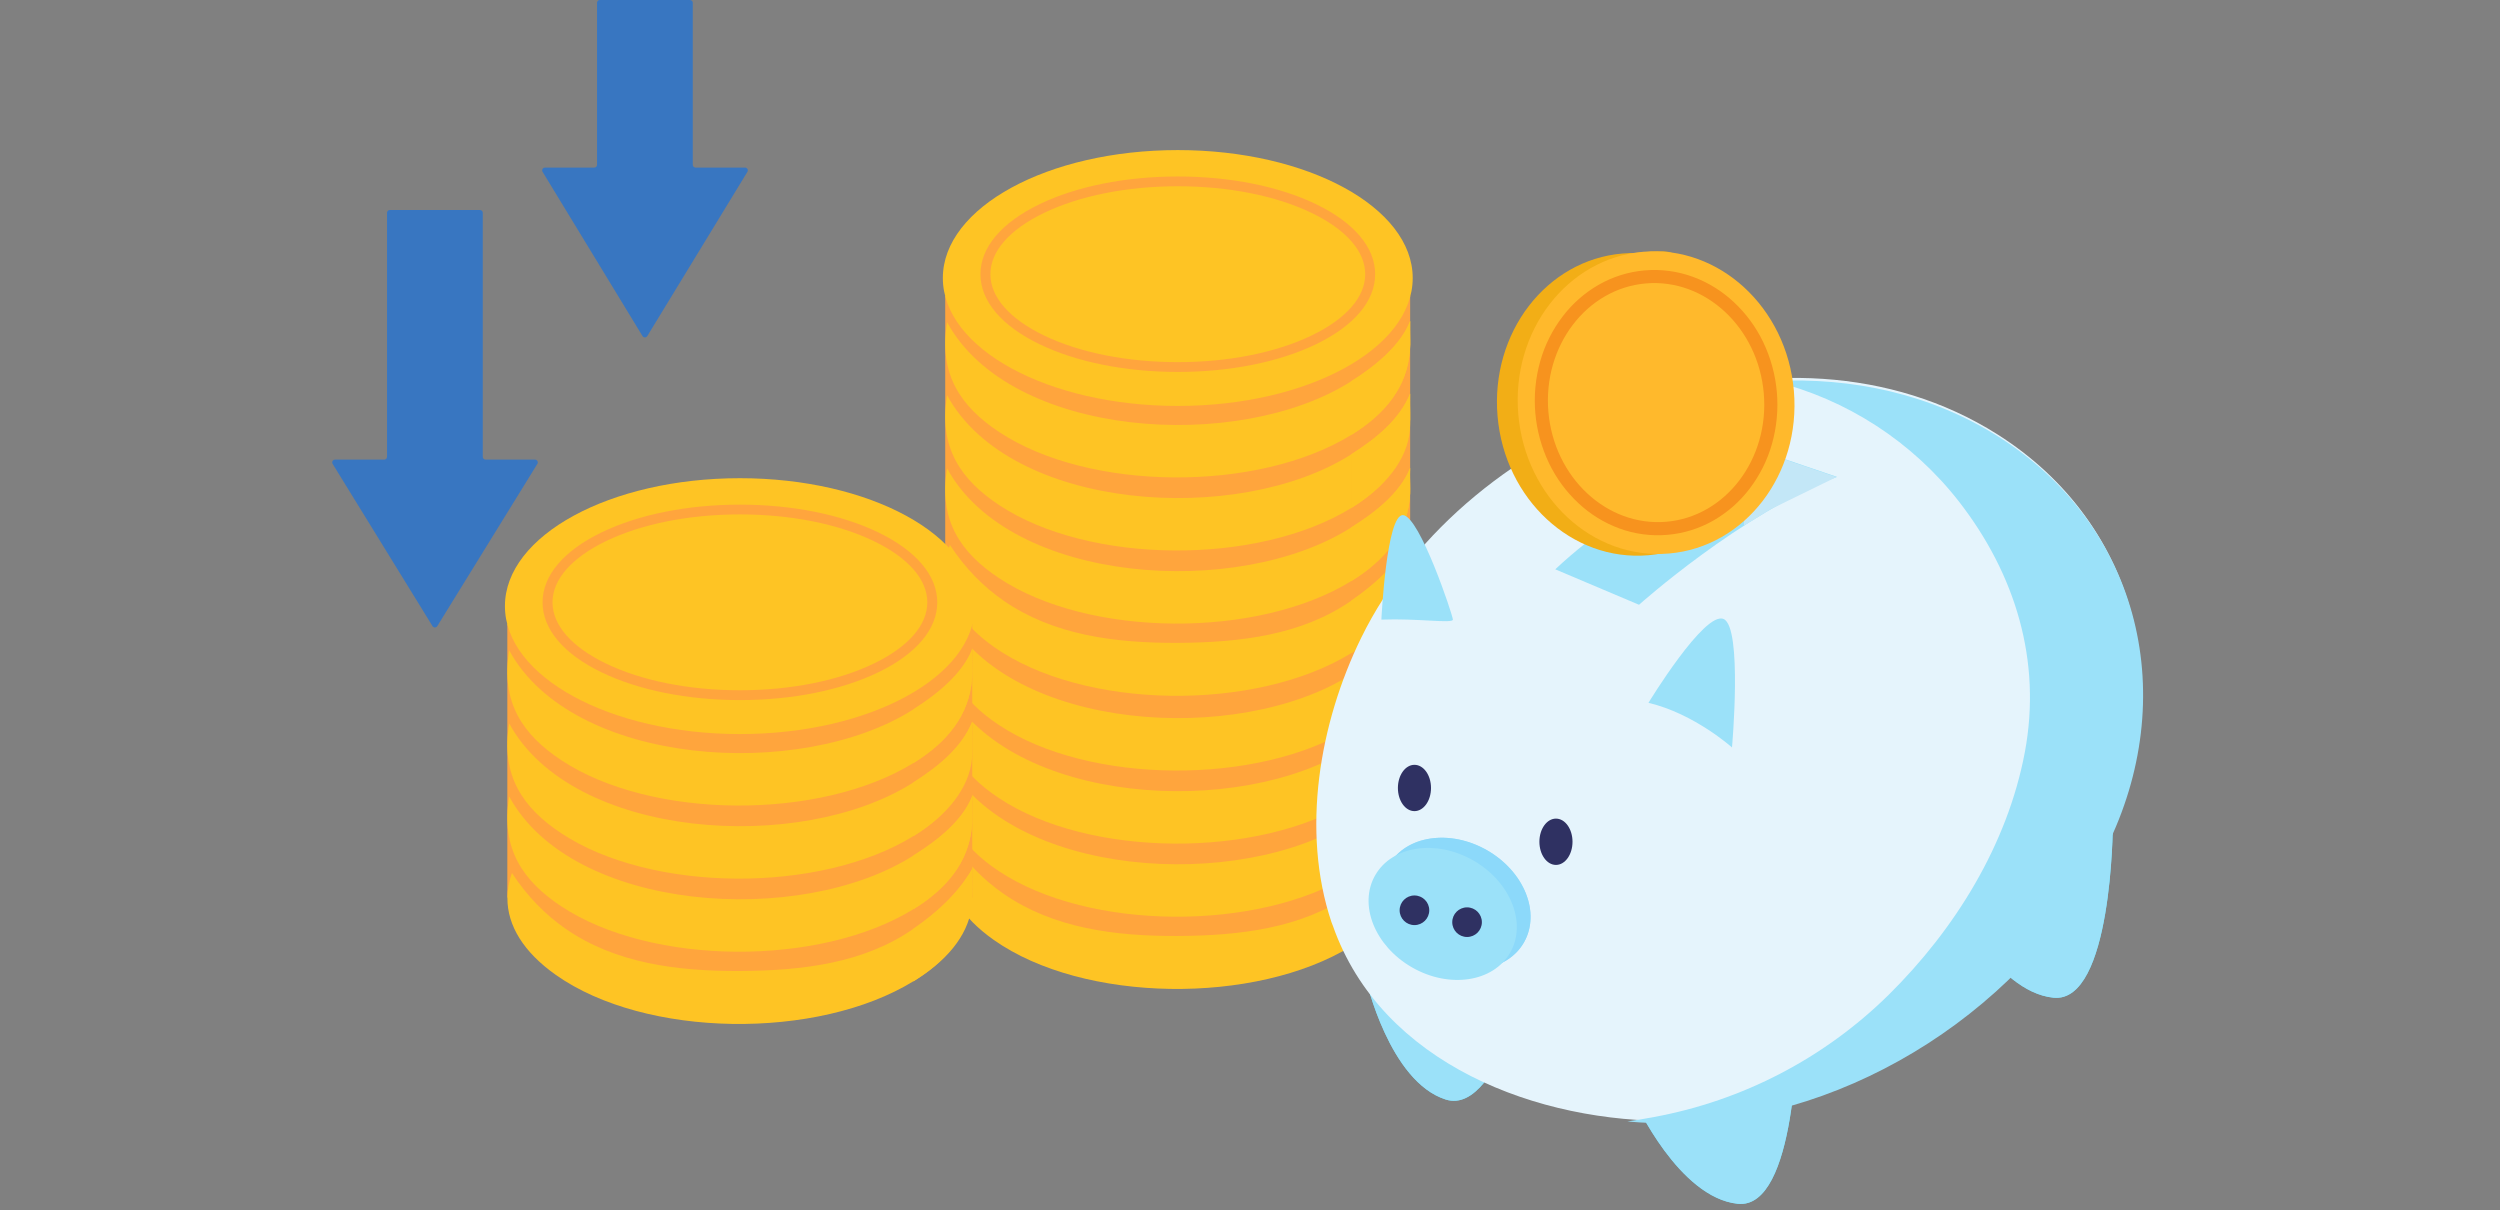 <svg width="250" height="121" viewBox="0 0 250 121" fill="none" xmlns="http://www.w3.org/2000/svg">
<rect x="0" y="0" width="250" height="121" fill="#808080" stroke="none"/>
<path d="M141.016 85.7L129.313 95.263L109.22 96.449L94.522 85.7V56.953H141.016V85.7Z" fill="#FFA53D"/>
<path d="M141.023 63.367V63.759C140.958 67.413 139.037 70.187 135.807 72.368C135.586 72.518 135.36 72.662 135.129 72.803C125.789 78.563 108.914 78.475 99.912 72.513C96.122 70.003 93.824 66.767 94.714 61.54C101.016 73.116 123.806 74.653 135.129 67.437C137.723 65.784 139.96 63.962 141.016 61.406C141.016 62.248 141.008 62.65 141.023 63.367Z" fill="#FEC424"/>
<path d="M141.017 71.238C140.895 74.808 138.986 77.529 135.807 79.674C135.585 79.822 135.359 79.968 135.129 80.109C125.789 85.87 108.913 85.781 99.912 79.82C96.121 77.309 93.824 74.074 94.713 68.847C101.015 80.422 123.806 81.96 135.129 74.743C137.722 73.091 139.96 71.238 141.013 68.682C141.01 69.464 140.993 69.837 141.017 70.501V70.511C141.025 70.757 141.025 70.999 141.017 71.235V71.238Z" fill="#FEC424"/>
<path d="M141.007 86.044C140.788 89.241 139.142 91.822 136.222 93.9C135.871 94.151 135.505 94.392 135.128 94.624C125.557 100.514 108.326 100.325 99.361 93.981C96.154 91.712 94.53 89.067 94.53 86.327C94.53 85.49 94.681 84.646 94.984 83.799C96.537 86.169 98.351 87.991 100.363 89.382C105.317 92.811 111.458 93.629 117.784 93.598C124.072 93.567 130.208 92.807 135.128 89.38C137.299 87.869 139.404 86.107 141.007 83.393C141.017 83.873 141.007 84.091 141.007 84.559V84.564C141.038 85.071 141.038 85.566 141.007 86.044Z" fill="#FEC424"/>
<path d="M141.012 78.662V78.672C140.849 82.182 138.95 84.863 135.806 86.984C135.585 87.135 135.359 87.278 135.128 87.419C125.788 93.18 108.913 93.091 99.911 87.13C96.121 84.619 93.823 81.384 94.712 76.157C101.015 87.732 123.805 89.27 135.128 82.053C137.722 80.401 139.957 78.658 141.012 76.102C141 76.761 140.986 77.06 141.012 77.687C141.026 78.019 141.026 78.342 141.012 78.66V78.662Z" fill="#FEC424"/>
<path d="M141.016 56.917L129.313 66.008L109.22 67.137L94.522 56.917V29.588H141.016V56.917Z" fill="#FFA53D"/>
<path d="M141.023 34.054V34.447C140.958 38.1 139.037 40.874 135.807 43.055C135.586 43.206 135.36 43.349 135.129 43.49C125.789 49.251 108.914 49.162 99.912 43.201C96.122 40.69 93.824 37.455 94.714 32.228C101.016 43.803 123.806 45.341 135.129 38.124C137.723 36.472 139.96 34.65 141.016 32.094C141.016 32.935 141.008 33.337 141.023 34.054Z" fill="#FEC424"/>
<path d="M141.017 41.925C140.895 45.495 138.986 48.217 135.807 50.361C135.585 50.51 135.359 50.656 135.129 50.797C125.789 56.557 108.913 56.469 99.912 50.507C96.121 47.997 93.824 44.761 94.713 39.534C101.015 51.11 123.806 52.648 135.129 45.431C137.722 43.779 139.96 41.925 141.013 39.369C141.01 40.151 140.993 40.524 141.017 41.189V41.198C141.025 41.445 141.025 41.686 141.017 41.923V41.925Z" fill="#FEC424"/>
<path d="M141.007 56.732C140.788 59.929 139.142 62.509 136.222 64.587C135.871 64.838 135.505 65.08 135.128 65.311C125.557 71.201 108.326 71.012 99.361 64.668C96.154 62.399 94.53 59.754 94.53 57.014C94.53 56.177 94.681 55.333 94.984 54.487C96.537 56.856 98.351 58.678 100.363 60.07C105.317 63.499 111.458 64.317 117.784 64.286C124.072 64.255 130.208 63.494 135.128 60.068C137.299 58.556 139.404 56.794 141.007 54.08C141.017 54.561 141.007 54.778 141.007 55.247V55.252C141.038 55.759 141.038 56.254 141.007 56.732Z" fill="#FEC424"/>
<path d="M141.012 49.35V49.36C140.849 52.867 138.95 55.55 135.806 57.671C135.585 57.822 135.359 57.965 135.128 58.107C125.788 63.867 108.913 63.779 99.911 57.817C96.121 55.306 93.823 52.071 94.712 46.844C101.015 58.42 123.805 59.957 135.128 52.741C137.722 51.088 139.957 49.345 141.012 46.789C141 47.449 140.986 47.748 141.012 48.374C141.026 48.707 141.026 49.03 141.012 49.348V49.35Z" fill="#FEC424"/>
<path d="M141.271 27.801C141.271 34.867 130.754 40.594 117.782 40.594C104.81 40.594 94.284 34.867 94.284 27.801C94.284 20.735 104.807 15.008 117.782 15.008C130.756 15.008 141.271 20.735 141.271 27.801Z" fill="#FEC424"/>
<path d="M131.603 34.425C135.418 32.584 137.516 30.097 137.516 27.421C137.516 24.745 135.415 22.256 131.603 20.417C127.902 18.631 122.994 17.648 117.78 17.648C112.567 17.648 107.659 18.631 103.958 20.417C100.143 22.259 98.045 24.745 98.045 27.421C98.045 30.097 100.146 32.586 103.958 34.425C107.659 36.211 112.567 37.194 117.78 37.194C122.994 37.194 127.902 36.211 131.603 34.425ZM131.166 21.295C134.62 22.962 136.521 25.138 136.521 27.421C136.521 29.705 134.62 31.878 131.166 33.545C127.599 35.267 122.845 36.214 117.78 36.214C112.716 36.214 107.962 35.267 104.395 33.545C100.941 31.878 99.04 29.703 99.04 27.421C99.04 25.14 100.941 22.964 104.395 21.295C107.962 19.573 112.716 18.626 117.78 18.626C122.845 18.626 127.599 19.573 131.166 21.295Z" fill="#FFA53D"/>
<path d="M141.012 83.395C141.012 83.395 141.014 84.086 141.016 84.55V84.571L141.012 86.047V86.329C141.012 89.069 139.363 91.745 136.135 93.983L135.132 94.646V89.38C139.555 86.384 141.012 83.393 141.012 83.393V83.395Z" fill="#FEC424"/>
<path d="M141.013 77.689V78.672C140.849 82.182 138.951 84.863 135.807 86.984C135.586 87.135 135.36 87.278 135.129 87.419V82.053C140.299 78.892 141.013 76.102 141.013 76.102C141.013 76.102 140.987 77.06 141.013 77.687V77.689Z" fill="#FEC424"/>
<path d="M141.017 70.507V71.241L141.013 71.77C141.008 74.768 138.984 77.532 135.804 79.68C135.583 79.828 135.357 79.974 135.126 80.115V74.749C137.72 73.097 139.957 71.244 141.01 68.688C141.01 69.426 141.01 69.84 141.015 70.507H141.017Z" fill="#FEC424"/>
<path d="M141.023 63.367V63.759C140.958 67.413 139.037 70.187 135.807 72.368C135.586 72.518 135.36 72.662 135.129 72.803V67.437C140.307 64.185 141.016 61.406 141.016 61.406C141.016 61.406 141.008 62.65 141.023 63.367Z" fill="#FEC424"/>
<path d="M141.012 54.081C141.012 54.081 141.014 54.772 141.016 55.236V55.257L141.012 56.732V57.014C141.012 59.755 139.363 62.431 136.135 64.669L135.132 65.331V60.066C139.555 57.069 141.012 54.078 141.012 54.078V54.081Z" fill="#FEC424"/>
<path d="M141.013 48.377V49.36C140.849 52.867 138.951 55.55 135.807 57.671C135.586 57.822 135.36 57.965 135.129 58.107V52.741C140.299 49.58 141.013 46.789 141.013 46.789C141.013 46.789 140.987 47.748 141.013 48.374V48.377Z" fill="#FEC424"/>
<path d="M141.018 41.191V41.925L141.013 42.453C141.008 45.452 138.984 48.216 135.804 50.363C135.583 50.512 135.357 50.658 135.126 50.799V45.433C137.72 43.781 139.958 41.927 141.01 39.371C141.01 40.11 141.01 40.524 141.015 41.191H141.018Z" fill="#FEC424"/>
<path d="M141.023 34.054V34.447C140.958 38.1 139.037 40.874 135.807 43.055C135.586 43.206 135.36 43.349 135.129 43.49V38.124C140.307 34.872 141.016 32.094 141.016 32.094C141.016 32.094 141.008 33.337 141.023 34.054Z" fill="#FEC424"/>
<path d="M97.225 89.73L85.522 98.821L65.43 99.947L50.733 89.73V62.398H97.225V89.73Z" fill="#FFA53D"/>
<path d="M97.231 66.867V67.259C97.166 70.913 95.246 73.687 92.016 75.868C91.795 76.018 91.569 76.162 91.338 76.303C81.998 82.063 65.122 81.975 56.121 76.013C52.331 73.503 50.033 70.267 50.922 65.04C57.224 76.616 80.015 78.153 91.338 70.937C93.931 69.284 96.169 67.462 97.224 64.906C97.224 65.748 97.217 66.15 97.231 66.867Z" fill="#FEC424"/>
<path d="M97.226 74.74C97.103 78.31 95.195 81.031 92.015 83.176C91.794 83.324 91.568 83.47 91.337 83.611C81.997 89.371 65.122 89.283 56.12 83.322C52.33 80.811 50.032 77.576 50.922 72.349C57.224 83.924 80.014 85.462 91.337 78.245C93.931 76.593 96.168 74.74 97.221 72.184C97.219 72.966 97.202 73.338 97.226 74.003V74.013C97.233 74.259 97.233 74.501 97.226 74.737V74.74Z" fill="#FEC424"/>
<path d="M97.216 89.546C96.997 92.743 95.35 95.323 92.432 97.401C92.082 97.653 91.716 97.894 91.339 98.126C81.768 104.016 64.537 103.827 55.572 97.483C52.365 95.213 50.74 92.569 50.74 89.829C50.74 88.992 50.892 88.147 51.195 87.301C52.747 89.671 54.562 91.493 56.571 92.885C61.525 96.314 67.666 97.131 73.992 97.1C80.28 97.069 86.416 96.309 91.336 92.882C93.507 91.371 95.612 89.609 97.216 86.894C97.225 87.375 97.216 87.593 97.216 88.061V88.066C97.247 88.573 97.247 89.068 97.216 89.546Z" fill="#FEC424"/>
<path d="M97.224 82.162V82.172C97.06 85.68 95.161 88.363 92.018 90.484C91.796 90.632 91.57 90.778 91.34 90.919C82 96.68 65.124 96.591 56.123 90.63C52.333 88.119 50.035 84.884 50.924 79.657C57.226 91.232 80.017 92.77 91.34 85.553C93.933 83.901 96.168 82.158 97.224 79.602C97.212 80.261 97.197 80.56 97.224 81.187C97.238 81.519 97.238 81.842 97.224 82.16V82.162Z" fill="#FEC424"/>
<path d="M97.481 60.613C97.481 67.679 86.963 73.406 73.991 73.406C61.019 73.406 50.493 67.679 50.493 60.613C50.493 53.547 61.016 47.82 73.991 47.82C86.965 47.82 97.481 53.547 97.481 60.613Z" fill="#FEC424"/>
<path d="M87.814 67.24C91.628 65.398 93.727 62.911 93.727 60.236C93.727 57.56 91.626 55.071 87.814 53.232C84.112 51.446 79.204 50.463 73.991 50.463C68.778 50.463 63.87 51.446 60.168 53.232C56.354 55.073 54.256 57.56 54.256 60.236C54.256 62.911 56.356 65.401 60.168 67.24C63.87 69.026 68.778 70.009 73.991 70.009C79.204 70.009 84.112 69.026 87.814 67.24ZM87.376 54.109C90.83 55.776 92.732 57.952 92.732 60.233C92.732 62.514 90.83 64.691 87.376 66.357C83.81 68.079 79.055 69.026 73.991 69.026C68.927 69.026 64.173 68.079 60.606 66.357C57.152 64.691 55.251 62.514 55.251 60.233C55.251 57.952 57.152 55.776 60.606 54.109C64.173 52.388 68.927 51.441 73.991 51.441C79.055 51.441 83.81 52.388 87.376 54.109Z" fill="#FFA53D"/>
<path d="M97.22 86.894C97.22 86.894 97.222 87.586 97.225 88.049V88.071L97.22 89.546V89.829C97.22 92.569 95.571 95.245 92.343 97.483L91.341 98.147V92.882C95.763 89.886 97.22 86.894 97.22 86.894Z" fill="#FEC424"/>
<path d="M97.225 81.189V82.172C97.061 85.68 95.162 88.363 92.019 90.484C91.797 90.632 91.572 90.778 91.341 90.919V85.553C96.511 82.392 97.225 79.602 97.225 79.602C97.225 79.602 97.198 80.56 97.225 81.187V81.189Z" fill="#FEC424"/>
<path d="M97.229 74.005V74.739L97.224 75.268C97.219 78.266 95.196 81.031 92.016 83.178C91.795 83.326 91.569 83.472 91.338 83.613V78.247C93.931 76.595 96.169 74.742 97.222 72.186C97.222 72.924 97.222 73.338 97.227 74.005H97.229Z" fill="#FEC424"/>
<path d="M97.231 66.867V67.259C97.166 70.913 95.246 73.687 92.016 75.868C91.795 76.018 91.569 76.162 91.338 76.303V70.937C96.515 67.685 97.224 64.906 97.224 64.906C97.224 64.906 97.217 66.15 97.231 66.867Z" fill="#FEC424"/>
<path d="M208.53 77.722C199.262 90.885 184.258 96.102 168.898 97.582V96.252C168.898 95.81 168.126 95.766 168.145 96.252C168.164 96.738 168.145 97.186 168.145 97.652C163.452 98.05 158.739 98.165 154.032 97.994C153.972 97.947 153.897 97.92 153.821 97.919C146.975 97.832 142.817 92.044 140.253 86.176C141.183 86.669 142.151 87.086 143.147 87.423C147.454 88.91 152.875 89.831 157.369 88.755C160.443 88.02 165.217 84.989 162.534 81.361C161.097 79.419 158.414 78.286 156.311 77.21C153.414 75.717 150.412 74.436 147.33 73.376C146.871 73.214 146.674 73.942 147.133 74.104C151.676 75.684 156.506 77.638 160.446 80.464C162.008 81.585 163.079 83.041 162.039 84.958C161.323 86.284 159.898 87.099 158.529 87.616C156.421 88.329 154.184 88.581 151.97 88.356C149.658 88.197 147.366 87.822 145.124 87.236C143.243 86.816 141.44 86.1 139.784 85.114C139.398 84.161 139.05 83.247 138.738 82.307C138.558 81.778 138.396 81.236 138.247 80.689C139.212 79.319 141.241 78.255 142.603 77.82C144.771 77.228 147.016 76.966 149.263 77.042C149.354 77.03 149.439 76.986 149.5 76.916C149.561 76.847 149.595 76.758 149.595 76.665C149.595 76.573 149.561 76.484 149.5 76.414C149.439 76.345 149.354 76.3 149.263 76.289C145.448 76.289 140.649 76.637 137.998 79.787C136.455 73.408 137.027 66.02 143.107 62.236C143.518 61.981 143.138 61.328 142.728 61.614C136.169 65.697 135.62 73.763 137.426 80.596C136.178 82.656 137.37 84.33 139.118 85.525C141.471 91.251 145.243 97.088 151.336 98.408C151.356 98.483 151.4 98.55 151.462 98.599C151.523 98.647 151.599 98.674 151.677 98.675C155.994 98.898 160.319 98.898 164.635 98.675L164.604 98.731C164.088 100.275 163.484 106.299 166.77 105.484C167.952 105.191 168.22 103.704 168.407 102.714C168.673 101.277 168.821 99.82 168.849 98.358C184.477 96.858 199.719 91.512 209.147 78.125C209.463 77.704 208.81 77.331 208.53 77.722ZM138.524 84.058C138.214 83.767 137.984 83.401 137.856 82.996C137.727 82.591 137.704 82.159 137.79 81.743C137.871 82.005 137.945 82.268 138.033 82.527C138.213 83.056 138.406 83.598 138.612 84.145L138.524 84.058ZM167.651 102.785C167.607 103.146 167.509 103.499 167.358 103.83C166.68 105.019 165.28 104.048 165.024 103.043C164.738 101.656 164.852 100.216 165.352 98.891C165.375 98.846 165.387 98.796 165.387 98.745C165.387 98.694 165.375 98.644 165.352 98.599C166.286 98.54 167.217 98.47 168.147 98.387C168.11 99.865 167.944 101.337 167.649 102.785L167.651 102.785Z" fill="#606060"/>
<path d="M147.493 67.241C147.115 66.825 146.603 66.556 146.046 66.48C145.489 66.405 144.924 66.529 144.45 66.83C144.395 66.87 144.352 66.924 144.325 66.986C144.257 67.002 144.196 67.039 144.151 67.092C144.092 67.165 144.038 67.242 143.989 67.322H143.416C143.325 67.334 143.24 67.378 143.179 67.447C143.118 67.517 143.084 67.606 143.084 67.698C143.084 67.791 143.118 67.88 143.179 67.95C143.24 68.019 143.325 68.063 143.416 68.075H143.697C143.615 68.431 143.616 68.8 143.697 69.156C143.779 69.512 143.941 69.844 144.17 70.129C144.528 70.553 145.041 70.819 145.594 70.867C146.148 70.914 146.698 70.741 147.124 70.384L147.205 70.309C147.424 70.137 147.608 69.924 147.745 69.681C147.882 69.438 147.97 69.17 148.003 68.893C148.037 68.617 148.015 68.336 147.94 68.067C147.865 67.799 147.738 67.547 147.566 67.328L147.493 67.241ZM146.808 69.65C146.681 69.799 146.522 69.919 146.344 70.002C146.166 70.084 145.971 70.127 145.775 70.127C145.578 70.127 145.384 70.084 145.206 70.002C145.027 69.919 144.869 69.799 144.742 69.65C144.516 69.366 144.393 69.013 144.393 68.651C144.393 68.288 144.516 67.936 144.742 67.651C144.766 67.619 144.785 67.584 144.798 67.546L144.885 67.508C146.229 66.513 148.139 68.324 146.807 69.647L146.808 69.65Z" fill="#606060"/>
<path d="M157.409 66.808C157.331 66.798 157.251 66.812 157.181 66.85C157.111 66.888 157.055 66.946 157.02 67.017C156.985 67.088 156.974 67.168 156.987 67.246C157 67.324 157.037 67.396 157.093 67.452C157.149 67.508 157.221 67.545 157.299 67.558C157.377 67.571 157.457 67.56 157.528 67.525C157.599 67.49 157.658 67.434 157.695 67.364C157.733 67.294 157.747 67.215 157.737 67.136C157.727 67.053 157.689 66.975 157.629 66.916C157.57 66.856 157.492 66.818 157.409 66.808Z" fill="#606060"/>
<path d="M155.236 99.046C155.062 98.597 154.334 98.797 154.508 99.243C155.236 101.109 155.722 105.622 153.261 106.413C152.353 106.705 152.014 106.182 151.456 105.535C151.031 105.061 150.656 104.544 150.34 103.992C149.741 102.924 149.352 101.752 149.195 100.538C149.129 100.059 148.398 100.264 148.467 100.735C148.701 102.464 149.381 104.103 150.44 105.49C151.096 106.336 152.307 107.867 153.552 107.444C154.797 107.02 155.307 105.266 155.581 104.201C156.016 102.488 155.894 100.681 155.232 99.042L155.236 99.046Z" fill="#606060"/>
<path d="M197.313 90.015C197.207 89.542 196.479 89.741 196.585 90.212C196.832 91.31 196.84 92.448 196.609 93.55C196.379 94.651 195.914 95.691 195.247 96.597C194.668 97.48 193.876 98.202 192.945 98.698C190.331 99.849 189.895 96.264 189.728 94.652C189.678 94.173 188.926 94.167 188.975 94.652C189.131 96.096 189.424 98.635 190.699 99.631C191.863 100.521 193.438 99.401 194.365 98.647C195.607 97.621 196.539 96.271 197.06 94.747C197.581 93.224 197.669 91.585 197.315 90.014L197.313 90.015Z" fill="#606060"/>
<path d="M159.403 69.533C158.426 68.22 156.534 68.163 155.046 68.285C154.567 68.316 154.561 69.07 155.046 69.038C155.521 69.008 155.997 69.008 156.471 69.038C156.185 70.121 156.012 71.528 156.734 72.474C156.885 72.674 157.08 72.836 157.304 72.948C157.528 73.059 157.775 73.117 158.025 73.117C158.276 73.117 158.523 73.059 158.747 72.948C158.971 72.836 159.166 72.674 159.317 72.474C159.642 72.056 159.826 71.546 159.841 71.017C159.856 70.489 159.703 69.969 159.403 69.533ZM158.905 71.711C158.456 72.63 157.411 72.414 157.119 71.499C156.931 70.701 156.972 69.867 157.237 69.091C157.546 69.154 157.843 69.263 158.12 69.415C158.526 69.613 158.837 69.964 158.985 70.391C159.133 70.818 159.105 71.286 158.908 71.692L158.905 71.711Z" fill="#606060"/>
<path d="M183.962 51.826L182.715 52.41C182.129 51.554 181.478 50.745 180.767 49.99C180.356 49.585 180.026 49.224 179.422 49.249C178.688 49.249 177.972 49.822 177.331 50.133L173.336 52.074L158.007 59.543C157.596 59.74 157.907 60.321 158.312 60.215C158.278 60.296 158.273 60.386 158.3 60.469C158.326 60.552 158.381 60.623 158.455 60.669C159.729 61.515 161.22 61.977 162.749 62.001C162.841 61.99 162.925 61.945 162.986 61.876C163.047 61.807 163.081 61.717 163.081 61.625C163.081 61.532 163.047 61.443 162.986 61.374C162.925 61.304 162.841 61.26 162.749 61.248C161.353 61.219 159.996 60.785 158.841 60.001H158.797L171.058 54.039L177.057 51.12C177.584 50.793 178.143 50.522 178.725 50.311C179.64 50.124 180.057 50.466 180.699 51.114C181.186 51.626 181.635 52.173 182.043 52.751C176.114 55.584 170.062 58.134 163.889 60.4C163.434 60.568 163.633 61.296 164.086 61.128C170.346 58.842 176.483 56.255 182.495 53.367L182.663 53.585L162.301 64.79C162.254 64.811 162.212 64.843 162.178 64.882C162.143 64.921 162.118 64.966 162.103 65.016C162.088 65.066 162.083 65.118 162.09 65.169C162.096 65.221 162.113 65.27 162.14 65.314C162.167 65.359 162.203 65.397 162.246 65.426C162.289 65.455 162.337 65.475 162.388 65.484C162.439 65.493 162.492 65.492 162.542 65.479C162.592 65.467 162.639 65.444 162.68 65.412C169.601 61.636 176.505 57.838 183.392 54.017C183.446 53.987 183.492 53.945 183.526 53.895C183.56 53.844 183.582 53.786 183.589 53.725C183.597 53.664 183.589 53.602 183.568 53.545C183.547 53.487 183.512 53.436 183.467 53.395L183.162 52.99L184.32 52.443C184.402 52.395 184.461 52.317 184.486 52.226C184.51 52.134 184.497 52.037 184.45 51.955C184.402 51.873 184.324 51.814 184.233 51.789C184.141 51.765 184.044 51.778 183.962 51.826Z" fill="#619EB0"/>
<path d="M150.908 79.117C150.897 79.026 150.852 78.941 150.783 78.88C150.714 78.819 150.624 78.785 150.532 78.785C150.44 78.785 150.35 78.819 150.281 78.88C150.212 78.941 150.167 79.026 150.156 79.117C150.175 79.6 150.357 80.063 150.672 80.43C150.616 80.403 150.555 80.391 150.493 80.395C150.432 80.398 150.372 80.417 150.319 80.45C150.267 80.483 150.224 80.528 150.194 80.582C150.164 80.636 150.147 80.697 150.147 80.758C150.147 81.287 149.979 82.153 150.458 82.526C150.638 82.645 150.851 82.704 151.067 82.695C151.282 82.686 151.49 82.61 151.659 82.476C152.996 81.457 150.902 80.101 150.908 79.117ZM150.989 81.94C150.846 81.89 150.908 80.944 150.902 80.764L151.02 80.932C151.132 80.987 151.592 82.113 150.989 81.916V81.94Z" fill="#619EB0"/>
<path d="M163.528 110.205C163.528 110.205 167.885 119.771 173.779 120.379C179.672 120.988 179.722 103.109 179.722 103.109C179.722 103.109 167.033 96.152 163.528 110.205Z" fill="#68E1FD"/>
<path d="M195.089 89.595C195.089 89.595 199.445 99.161 205.339 99.769C211.233 100.378 211.283 82.498 211.283 82.498C211.283 82.498 198.594 75.523 195.089 89.595Z" fill="#68E1FD"/>
<path d="M136.592 97.908C136.592 97.908 138.92 108.152 144.571 109.951C150.222 111.749 153.906 94.236 153.906 94.236C153.906 94.236 142.859 84.857 136.592 97.908Z" fill="#68E1FD"/>
<path d="M163.528 110.205C163.528 110.205 167.885 119.771 173.779 120.379C179.672 120.988 179.722 103.109 179.722 103.109C179.722 103.109 167.033 96.152 163.528 110.205Z" fill="#9BE1F9"/>
<path d="M195.089 89.595C195.089 89.595 199.445 99.161 205.339 99.769C211.233 100.378 211.283 82.498 211.283 82.498C211.283 82.498 198.594 75.523 195.089 89.595Z" fill="#9BE1F9"/>
<path d="M136.592 97.908C136.592 97.908 138.92 108.152 144.571 109.951C150.222 111.749 153.906 94.236 153.906 94.236C153.906 94.236 142.859 84.857 136.592 97.908Z" fill="#9BE1F9"/>
<path d="M133.288 92.58C138.145 106.422 153.826 112.322 167.562 112.085C185.081 111.78 202.763 100.26 210.504 84.564C217.911 69.59 214.033 52.466 199.707 43.413C178.447 29.983 146.712 42.137 136.12 63.777C131.95 72.291 130.089 83.07 133.145 92.213L133.288 92.58Z" fill="#E5F4FC"/>
<path d="M155.525 56.932L163.902 60.477C163.902 60.477 174.065 51.372 183.699 47.687L174.687 44.625C174.687 44.625 163.485 49.465 155.525 56.932Z" fill="#9BE1F9"/>
<path d="M174.632 44.641L174.389 52.569L177.096 50.907L183.643 47.702L174.632 44.641Z" fill="#C3E7F7"/>
<path d="M199.845 43.669C193.055 39.381 185.2 37.707 177.309 38.106C184.685 39.925 191.235 44.173 195.905 50.167C201.537 57.423 204.195 66.099 202.483 75.223C200.747 84.465 195.488 92.946 188.854 99.495C182.434 105.815 174.268 110.066 165.409 111.7C164.526 111.868 163.637 112.017 162.733 112.148C164.374 112.295 166.022 112.355 167.669 112.328C185.188 112.023 202.87 100.503 210.612 84.807C218.049 69.84 214.177 52.719 199.845 43.669Z" fill="#9BE1F9"/>
<path d="M155.596 86.492C154.682 86.492 153.94 85.455 153.94 84.177C153.94 82.898 154.682 81.861 155.596 81.861C156.51 81.861 157.251 82.898 157.251 84.177C157.251 85.455 156.51 86.492 155.596 86.492Z" fill="#2F3162"/>
<path d="M138.899 86.499C140.593 83.549 144.988 82.891 148.714 85.031C152.439 87.171 154.086 91.298 152.391 94.249C150.696 97.2 146.302 97.857 142.576 95.717C138.85 93.577 137.204 89.45 138.899 86.499Z" fill="#79D1FC"/>
<path opacity="0.54" d="M138.899 86.499C140.593 83.549 144.988 82.891 148.714 85.031C152.439 87.171 154.086 91.298 152.391 94.249C150.696 97.2 146.302 97.857 142.576 95.717C138.85 93.577 137.204 89.45 138.899 86.499Z" fill="#9BE1F9"/>
<path d="M137.523 87.519C139.218 84.568 143.612 83.911 147.338 86.05C151.064 88.19 152.71 92.317 151.015 95.268C149.321 98.219 144.926 98.877 141.2 96.737C137.475 94.597 135.828 90.47 137.523 87.519Z" fill="#9BE1F9"/>
<path d="M146.706 93.699C145.888 93.699 145.225 93.036 145.225 92.218C145.225 91.4 145.888 90.736 146.706 90.736C147.525 90.736 148.188 91.4 148.188 92.218C148.188 93.036 147.525 93.699 146.706 93.699Z" fill="#2F3162"/>
<path d="M141.445 81.113C140.531 81.113 139.79 80.076 139.79 78.798C139.79 77.519 140.531 76.482 141.445 76.482C142.36 76.482 143.101 77.519 143.101 78.798C143.101 80.076 142.36 81.113 141.445 81.113Z" fill="#2F3162"/>
<path d="M141.444 92.51C140.626 92.51 139.963 91.847 139.963 91.028C139.963 90.21 140.626 89.547 141.444 89.547C142.262 89.547 142.926 90.21 142.926 91.028C142.926 91.847 142.262 92.51 141.444 92.51Z" fill="#2F3162"/>
<path d="M138.138 61.962C138.138 61.962 138.642 51.382 140.31 51.513C141.978 51.644 145.289 61.545 145.289 61.962C145.289 62.379 141.726 61.819 138.138 61.962Z" fill="#9BE1F9"/>
<path d="M164.847 70.283C164.847 70.283 170.449 61.073 172.359 61.9C174.27 62.728 173.2 74.746 173.2 74.746C173.2 74.746 169.434 71.366 164.847 70.283Z" fill="#9BE1F9"/>
<path d="M157.362 26.819C160.215 25.718 163.247 25.148 166.305 25.139C171.191 25.176 160.505 33.902 160.505 33.902" fill="#F2AE16"/>
<path d="M162.246 25.351C169.856 24.701 176.602 30.929 177.314 39.261C178.025 47.594 172.433 54.875 164.823 55.525C157.213 56.175 150.467 49.946 149.755 41.614C149.044 33.282 154.636 26 162.246 25.351Z" fill="#F2AE16"/>
<path d="M164.321 25.177C171.931 24.527 178.677 30.755 179.389 39.087C180.1 47.42 174.508 54.701 166.898 55.351C159.288 56.001 152.542 49.773 151.83 41.44C151.119 33.108 156.711 25.826 164.321 25.177Z" fill="#FFB92C"/>
<path d="M166.738 53.484C168.371 53.347 169.952 52.852 171.372 52.035C172.771 51.227 173.993 50.148 174.968 48.86C175.975 47.537 176.727 46.038 177.184 44.439C178.157 41.029 177.846 37.38 176.308 34.184C175.587 32.686 174.592 31.335 173.375 30.203C172.196 29.099 170.808 28.242 169.293 27.683C167.755 27.119 166.112 26.898 164.48 27.038C162.848 27.177 161.267 27.673 159.847 28.49C158.448 29.297 157.226 30.377 156.251 31.665C155.244 32.986 154.492 34.484 154.035 36.082C153.062 39.492 153.373 43.142 154.91 46.338C155.632 47.836 156.627 49.186 157.844 50.319C159.022 51.424 160.411 52.282 161.926 52.841C163.464 53.406 165.107 53.626 166.738 53.484ZM164.592 28.342C170.53 27.835 175.818 32.769 176.379 39.34C176.94 45.911 172.565 51.669 166.627 52.176C160.688 52.683 155.4 47.75 154.839 41.179C154.278 34.608 158.653 28.849 164.592 28.342Z" fill="#F7931E"/>
<g clip-path="url(#clip0_7654_3818)">
<path d="M59.423 16.759C59.577 16.759 59.702 16.634 59.702 16.48V0.279C59.702 0.125 59.827 0 59.982 0H68.997C69.151 0 69.277 0.125 69.277 0.279V16.48C69.277 16.634 69.402 16.759 69.556 16.759H74.502C74.72 16.759 74.855 16.998 74.741 17.184L64.728 33.608C64.619 33.787 64.36 33.787 64.251 33.608L54.258 17.184C54.145 16.998 54.279 16.759 54.497 16.759H59.423Z" fill="#3876C1"/>
</g>
<g clip-path="url(#clip1_7654_3818)">
<path d="M38.423 45.962C38.577 45.962 38.702 45.837 38.702 45.682V21.279C38.702 21.125 38.827 21 38.982 21H47.997C48.151 21 48.277 21.125 48.277 21.279V45.682C48.277 45.837 48.402 45.962 48.556 45.962H53.499C53.718 45.962 53.852 46.202 53.737 46.388L43.727 62.614C43.618 62.791 43.361 62.791 43.252 62.614L33.262 46.388C33.148 46.202 33.282 45.962 33.5 45.962H38.423Z" fill="#3876C1"/>
</g>
<defs>
<clipPath id="clip0_7654_3818">
<rect width="21" height="34" rx="0.932" transform="matrix(-1 0 0 1 75 0)" fill="white"/>
</clipPath>
<clipPath id="clip1_7654_3818">
<rect width="21" height="42" rx="0.932" transform="matrix(-1 0 0 1 54 21)" fill="white"/>
</clipPath>
</defs>
</svg>
